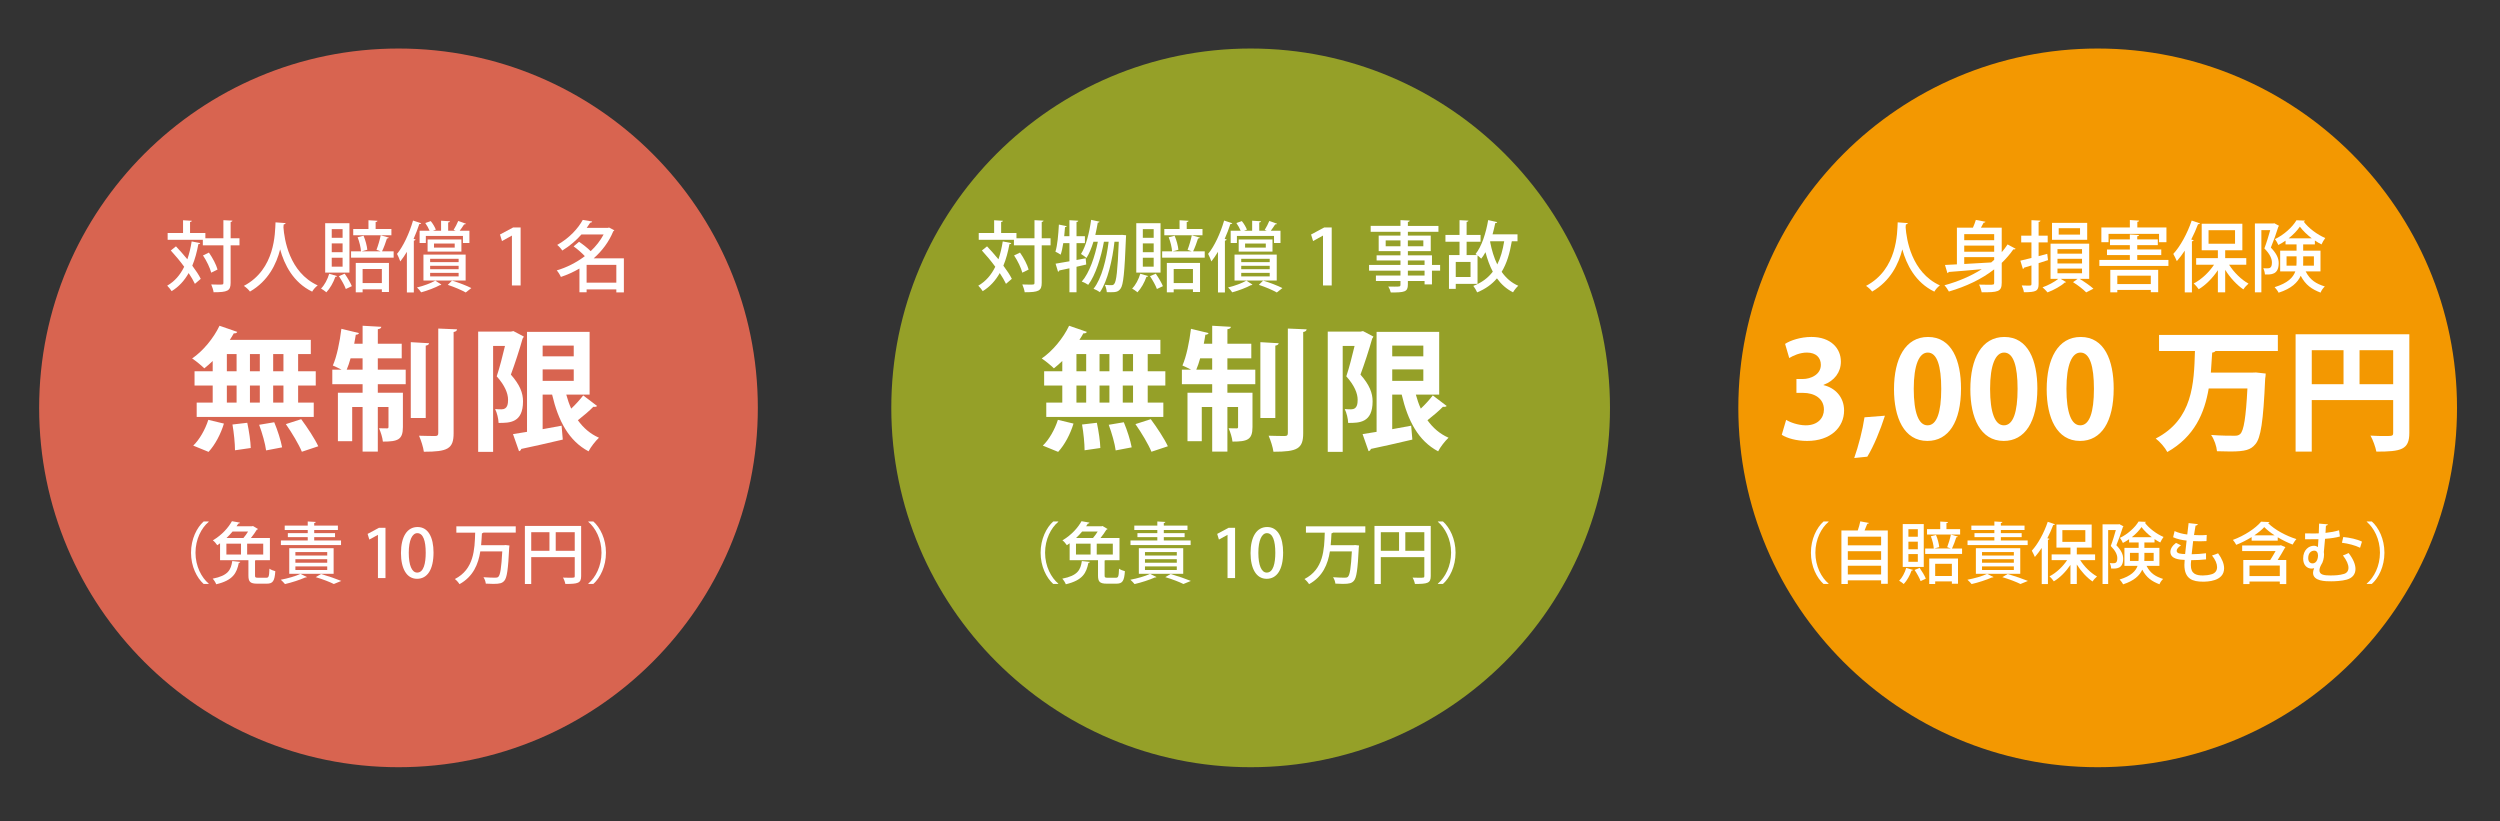 <?xml version="1.0" encoding="utf-8"?>
<!-- Generator: Adobe Illustrator 16.0.0, SVG Export Plug-In . SVG Version: 6.00 Build 0)  -->
<!DOCTYPE svg PUBLIC "-//W3C//DTD SVG 1.1//EN" "http://www.w3.org/Graphics/SVG/1.1/DTD/svg11.dtd">
<svg version="1.1" id="レイヤー_1" xmlns="http://www.w3.org/2000/svg" xmlns:xlink="http://www.w3.org/1999/xlink" x="0px"
	 y="0px" width="487px" height="159.952px" viewBox="125.731 2.952 487 159.952" enable-background="new 125.731 2.952 487 159.952"
	 xml:space="preserve">
<rect x="125.731" y="2.952" width="487" height="159.952" fill="#333333" stroke="none"/>
<g>
	<g>
		<circle fill="#D86450" cx="203.357" cy="82.405" r="70"/>
		<g>
			<g>
				<path fill="#FFFFFF" d="M160.008,50.94c0.72,0.767,1.5,1.637,2.22,2.521c0.359-1.05,0.645-2.22,0.84-3.48l1.665,0.33
					c-0.03,0.12-0.15,0.195-0.36,0.195c-0.285,1.545-0.66,2.938-1.185,4.2c0.689,0.93,1.29,1.813,1.649,2.563l-1.14,0.976
					c-0.285-0.614-0.705-1.335-1.215-2.101c-0.825,1.47-1.905,2.655-3.314,3.525c-0.181-0.301-0.601-0.812-0.87-1.065
					c1.455-0.84,2.534-2.085,3.314-3.688c-0.81-1.11-1.74-2.222-2.609-3.165L160.008,50.94z M172.382,49.366v1.38h-1.725v7.289
					c0,1.591-0.615,1.846-3.315,1.846c-0.06-0.42-0.27-1.096-0.465-1.517c0.54,0.017,1.035,0.03,1.425,0.03
					c0.886,0,0.945,0,0.945-0.359v-7.289h-4.005v-1.08h-6.854v-1.32h3v-2.489l1.71,0.104c-0.016,0.12-0.105,0.194-0.346,0.24v2.145
					h2.985v1.021h3.51v-3.525l1.755,0.09c-0.015,0.136-0.104,0.21-0.345,0.256v3.181h1.725V49.366z M166.427,52.156
					c0.721,1.021,1.44,2.386,1.681,3.301l-1.23,0.613c-0.225-0.898-0.899-2.31-1.604-3.358L166.427,52.156z"/>
				<path fill="#FFFFFF" d="M181.367,46.411c-0.015,0.148-0.15,0.225-0.375,0.27l-0.045,0.556c0.165,2.266,1.095,8.761,6.675,11.311
					c-0.45,0.33-0.855,0.81-1.08,1.215c-3.705-1.785-5.43-5.28-6.239-8.235c-0.721,2.852-2.311,6.165-5.88,8.221
					c-0.255-0.359-0.705-0.779-1.186-1.109c6.15-3.24,6.06-10.365,6.165-12.375L181.367,46.411z"/>
				<path fill="#FFFFFF" d="M191.388,56.73c-0.061,0.12-0.181,0.165-0.33,0.15c-0.375,1.08-1.035,2.265-1.755,3.015
					c-0.255-0.225-0.72-0.555-1.035-0.734c0.675-0.659,1.26-1.771,1.59-2.881L191.388,56.73z M193.803,46.426v9.63h-4.726v-9.63
					H193.803z M192.468,49.276v-1.694h-2.115v1.694H192.468z M192.468,52.081v-1.71h-2.115v1.71H192.468z M192.468,54.9v-1.738
					h-2.115V54.9H192.468z M193.098,59.251c-0.24-0.676-0.825-1.727-1.351-2.505l1.125-0.48c0.54,0.765,1.125,1.755,1.396,2.43
					L193.098,59.251z M201.467,49.23c-0.045,0.105-0.165,0.182-0.359,0.182c-0.226,0.733-0.615,1.8-0.96,2.505h2.265v1.229h-8.295
					v-1.229h1.936c-0.046-0.75-0.315-1.891-0.66-2.745l1.154-0.3c0.375,0.854,0.66,1.979,0.735,2.729l-1.125,0.315h3.735
					c-0.256-0.105-0.586-0.227-0.825-0.301c0.3-0.766,0.66-1.979,0.825-2.819L201.467,49.23z M201.977,47.566v1.215h-7.439v-1.215
					h2.97v-1.71l1.755,0.104c-0.015,0.12-0.104,0.21-0.359,0.24v1.364L201.977,47.566L201.977,47.566z M195.032,59.896v-5.729h6.465
					v5.67h-1.38v-0.525h-3.75v0.585L195.032,59.896L195.032,59.896z M200.117,55.351h-3.75v2.745h3.75V55.351z"/>
				<path fill="#FFFFFF" d="M204.992,52.006c-0.404,0.688-0.84,1.32-1.29,1.875c-0.119-0.36-0.435-1.125-0.63-1.47
					c1.215-1.472,2.4-4.006,3.12-6.495l1.59,0.524c-0.045,0.104-0.165,0.165-0.375,0.165c-0.314,0.96-0.689,1.936-1.109,2.88
					l0.39,0.119c-0.03,0.105-0.135,0.195-0.345,0.227v10.095h-1.351V52.006z M211.712,58.396c-0.09,0.105-0.165,0.105-0.3,0.105
					c-0.854,0.465-2.34,1.05-3.645,1.395c-0.181-0.285-0.525-0.705-0.811-0.944c1.29-0.301,2.745-0.854,3.57-1.335L211.712,58.396z
					 M207.468,47.896h1.949c-0.18-0.449-0.524-1.05-0.84-1.499l1.065-0.375c0.42,0.51,0.81,1.186,0.989,1.664l-0.569,0.21h1.59
					v-1.949l1.725,0.104c-0.015,0.12-0.12,0.21-0.345,0.24v1.604h1.455c-0.135-0.06-0.271-0.119-0.391-0.164
					c0.315-0.479,0.69-1.229,0.9-1.739l1.5,0.539c-0.075,0.12-0.21,0.149-0.36,0.136c-0.225,0.359-0.555,0.84-0.854,1.229h1.89
					v2.386h-1.26v-1.364h-7.229v1.364h-1.215V47.896z M208.218,57.601v-5.055h8.22v5.055H208.218z M209.027,49.605h6.585v2.355
					h-6.585V49.605z M209.522,53.371v0.645h5.55v-0.645H209.522z M209.522,54.735v0.66h5.55v-0.66H209.522z M209.522,56.101v0.69
					h5.55v-0.69H209.522z M214.307,51.181v-0.795h-4.034v0.795H214.307z M216.452,59.926c-0.811-0.465-2.175-1.05-3.495-1.485
					l0.825-0.824c1.35,0.404,2.865,0.989,3.765,1.454L216.452,59.926z"/>
				<path fill="#FFFFFF" d="M225.452,58.561v-9.705h-0.029l-1.905,1.052l-0.39-1.275l2.55-1.365h1.47v11.295L225.452,58.561
					L225.452,58.561z"/>
				<path fill="#FFFFFF" d="M247.262,53.266v6.646h-1.47v-0.585h-5.79v0.556h-1.395v-4.62c-1.155,0.675-2.385,1.229-3.615,1.635
					c-0.165-0.39-0.525-0.975-0.81-1.273c1.904-0.557,3.824-1.517,5.475-2.775c-0.57-0.615-1.44-1.38-2.19-1.905l1.065-0.898
					c0.75,0.51,1.665,1.229,2.265,1.83c1.021-0.96,1.89-2.057,2.52-3.255h-4.319c-0.975,1.108-2.205,2.205-3.735,3.135
					c-0.21-0.345-0.675-0.855-0.989-1.095c2.415-1.352,4.095-3.256,4.979-4.875l1.83,0.313c-0.045,0.15-0.165,0.227-0.375,0.227
					c-0.21,0.329-0.435,0.675-0.69,1.02h4.125l0.226-0.075l1.034,0.54c-0.045,0.09-0.135,0.15-0.21,0.195
					c-0.84,2.055-2.175,3.825-3.81,5.265h5.879V53.266z M240.002,58.021h5.79v-3.479h-5.79V58.021z"/>
			</g>
		</g>
		<g>
			<g>
				<path fill="#FFFFFF" d="M166.386,104.6c-1.417,1.185-2.573,3.406-2.573,6.021c0,2.664,1.195,4.86,2.573,6.02v0.064h-0.987
					c-1.326-1.185-2.457-3.42-2.457-6.084c0-2.666,1.131-4.902,2.457-6.084h0.987V104.6z"/>
				<path fill="#FFFFFF" d="M172.548,112.413c-0.025,0.092-0.13,0.184-0.299,0.194c-0.403,1.938-1.079,3.381-4.395,4.16
					c-0.117-0.324-0.441-0.832-0.688-1.092c3.003-0.584,3.562-1.715,3.809-3.432L172.548,112.413z M175.408,115.026
					c0,0.404,0.078,0.47,0.598,0.47h1.6c0.468,0,0.559-0.234,0.61-1.769c0.273,0.207,0.807,0.416,1.145,0.494
					c-0.13,1.924-0.481,2.43-1.651,2.43h-1.872c-1.378,0-1.716-0.377-1.716-1.598v-2.979h-5.525v-3.289
					c-0.182,0.131-0.364,0.26-0.546,0.377c-0.182-0.3-0.572-0.754-0.858-0.949c1.794-1.053,3.042-2.508,3.719-3.73l1.547,0.273
					c-0.026,0.129-0.13,0.195-0.313,0.195c-0.104,0.168-0.221,0.338-0.338,0.52h3.017l0.182-0.053l0.988,0.586
					c-0.052,0.063-0.143,0.129-0.247,0.143c-0.273,0.47-0.702,1.066-1.144,1.611h3.705v4.316h-2.691
					c-0.052,0.026-0.117,0.053-0.208,0.065v2.886H175.408z M169.831,108.864v2.107h2.847v-2.107H169.831z M173.146,107.758
					c0.325-0.377,0.65-0.832,0.91-1.26h-3.028c-0.352,0.428-0.741,0.844-1.184,1.26H173.146z M177.007,110.971v-2.107h-3.133v2.107
					H177.007z"/>
				<path fill="#FFFFFF" d="M185.522,115.364c-0.078,0.078-0.144,0.078-0.325,0.078c-1.054,0.47-2.64,0.988-3.952,1.287
					c-0.195-0.233-0.572-0.649-0.819-0.844c1.313-0.248,2.899-0.689,3.835-1.146L185.522,115.364z M192.165,108.241v0.896h-11.713
					v-0.896h5.226v-0.65h-3.874v-0.779h3.874V106.2h-4.485v-0.859h4.485v-0.805l1.561,0.09c-0.014,0.104-0.091,0.184-0.299,0.209
					v0.506h4.614v0.859h-4.614v0.61h4.056v0.779h-4.056v0.649h5.225V108.241z M190.722,114.727h-8.645v-4.992h8.645V114.727z
					 M183.272,110.489v0.677h6.201v-0.677H183.272z M183.272,111.881v0.688h6.201v-0.688H183.272z M183.272,113.284v0.702h6.201
					v-0.702H183.272z M190.761,116.717c-0.767-0.391-2.145-0.924-3.536-1.34l1.054-0.611c1.404,0.416,3.003,0.963,3.938,1.353
					L190.761,116.717z"/>
				<path fill="#FFFFFF" d="M199.354,115.559v-8.41h-0.025l-1.651,0.91l-0.338-1.104l2.21-1.185h1.274v9.789H199.354
					L199.354,115.559z"/>
				<path fill="#FFFFFF" d="M203.839,110.684c0-3.197,1.209-5.07,3.236-5.07c2.067,0,3.107,2.003,3.107,4.968
					c0,3.313-1.196,5.121-3.211,5.121C204.931,115.702,203.839,113.688,203.839,110.684z M208.661,110.633
					c0-2.328-0.493-3.822-1.638-3.822c-0.988,0-1.664,1.377-1.664,3.822c0,2.43,0.599,3.859,1.638,3.859
					C208.271,114.493,208.661,112.661,208.661,110.633z"/>
				<path fill="#FFFFFF" d="M226.198,106.706h-6.292c-0.065,0.065-0.156,0.116-0.299,0.145c-0.039,0.74-0.078,1.508-0.156,2.301
					h4.485l0.286-0.026l0.754,0.092c0,0.117-0.026,0.285-0.052,0.402c-0.208,4.305-0.442,5.901-0.962,6.475
					c-0.403,0.455-0.846,0.598-2.146,0.598c-0.442,0-0.949-0.024-1.456-0.051c-0.026-0.377-0.208-0.897-0.455-1.248
					c0.976,0.078,1.898,0.09,2.275,0.09c0.299,0,0.468-0.024,0.624-0.168c0.377-0.352,0.598-1.756,0.767-4.953h-4.277
					c-0.39,2.47-1.364,4.9-4.056,6.384c-0.195-0.324-0.572-0.754-0.897-1.002c3.719-1.896,3.861-5.746,3.952-9.035h-3.666v-1.222
					h11.57v1.22H226.198z"/>
				<path fill="#FFFFFF" d="M238.938,105.406v9.765c0,1.401-0.65,1.533-3.081,1.533c-0.052-0.353-0.26-0.91-0.455-1.234
					c0.429,0.012,0.845,0.025,1.196,0.025c1.065,0,1.092,0,1.092-0.339v-3.68h-8.477v5.24h-1.234v-11.312L238.938,105.406
					L238.938,105.406z M229.214,106.627v3.627h3.55v-3.627H229.214z M233.985,110.254h3.705v-3.627h-3.705V110.254z"/>
				<path fill="#FFFFFF" d="M240.329,116.639c1.417-1.184,2.574-3.406,2.574-6.02c0-2.666-1.196-4.863-2.574-6.021v-0.063h0.988
					c1.339,1.182,2.457,3.418,2.457,6.084c0,2.664-1.118,4.899-2.457,6.084h-0.988V116.639z"/>
			</g>
		</g>
		<g>
			<g>
				<path fill="#FFFFFF" d="M167.165,75.274v-2.003c-0.546,0.521-1.092,1.016-1.638,1.432c-0.572-0.572-1.664-1.456-2.366-1.925
					c2.106-1.431,4.187-3.951,5.33-6.369l3.458,1.194c-0.077,0.208-0.312,0.313-0.676,0.286c-0.233,0.416-0.494,0.858-0.78,1.274
					h15.783v2.756h-2.471v3.354h3.433v2.782h-3.433v3.328h3.043v2.781h-22.804v-2.781h3.12v-3.328h-3.536v-2.782L167.165,75.274
					L167.165,75.274z M169.35,85.466c-0.599,2.002-1.716,4.134-2.99,5.512l-2.99-1.222c1.17-1.093,2.34-3.12,2.938-5.02
					L169.35,85.466z M169.922,71.919v3.354h1.897v-3.354H169.922z M169.922,78.056v3.328h1.897v-3.328H169.922z M171.508,90.667
					c0-1.274-0.208-3.406-0.494-5.02l2.886-0.338c0.338,1.586,0.65,3.666,0.676,4.914L171.508,90.667z M176.344,71.919h-1.924v3.354
					h1.924V71.919z M176.344,78.056h-1.924v3.328h1.924V78.056z M177.565,90.692c-0.155-1.272-0.754-3.38-1.352-4.991l2.938-0.494
					c0.65,1.533,1.301,3.589,1.534,4.889L177.565,90.692z M180.946,75.274V71.92h-2.002v3.354H180.946z M180.946,81.384v-3.328
					h-2.002v3.328H180.946z M184.534,90.953c-0.572-1.404-1.95-3.72-3.12-5.384l2.99-0.962c1.196,1.612,2.651,3.822,3.328,5.278
					L184.534,90.953z"/>
				<path fill="#FFFFFF" d="M199.327,72.751v2.21h5.435v2.834h-5.435v1.664h4.889v6.683c0,2.47-0.988,2.834-3.9,2.834
					c-0.078-0.78-0.416-1.872-0.754-2.6c0.676,0.024,1.326,0.024,1.56,0.024c0.208,0,0.286-0.052,0.286-0.312v-3.85h-2.08v8.686
					h-2.964V82.24h-2.028v6.656h-2.782v-9.438h4.811v-1.664h-5.902V74.96h1.794c-0.572-0.286-1.195-0.599-1.689-0.807
					c0.754-1.689,1.352-4.575,1.664-7.149l3.432,0.832c-0.078,0.182-0.286,0.338-0.624,0.312c-0.078,0.572-0.208,1.171-0.312,1.77
					h1.638v-3.511l3.64,0.207c-0.025,0.262-0.207,0.392-0.676,0.47v2.834h4.654v2.834H199.327z M194.023,72.751
					c-0.234,0.806-0.468,1.561-0.754,2.21h3.094v-2.21H194.023z M209.312,69.813c-0.025,0.234-0.208,0.392-0.649,0.47v14.092h-2.912
					v-14.77L209.312,69.813z M211.105,66.954l3.667,0.154c-0.053,0.262-0.209,0.442-0.677,0.521v19.709
					c0,3.042-1.144,3.614-5.798,3.614c-0.104-0.858-0.546-2.236-0.937-3.121c1.378,0.053,2.704,0.053,3.146,0.053
					c0.442,0,0.598-0.13,0.598-0.572L211.105,66.954L211.105,66.954z"/>
				<path fill="#FFFFFF" d="M225.743,67.447l2.028,1.066c-0.052,0.13-0.13,0.286-0.234,0.391c-0.598,2.133-1.508,4.939-2.288,7.021
					c1.769,2.002,2.366,3.588,2.366,5.2c0,4.212-2.601,4.212-4.758,4.212c-0.026-0.807-0.313-2.002-0.677-2.703
					c0.494,0.052,0.937,0.052,1.274,0.052c1.17,0,1.248-1.118,1.248-1.872c0-1.223-0.624-2.782-2.21-4.551
					c0.572-1.689,1.17-4.082,1.612-5.928h-2.314v20.645h-2.912V67.551h6.37L225.743,67.447z M236.04,79.824
					c0.26,0.962,0.571,1.871,0.962,2.729c0.884-0.832,1.741-1.795,2.34-2.574l2.704,2.055c-0.104,0.155-0.416,0.208-0.729,0.155
					c-0.728,0.754-1.949,1.794-3.016,2.626c1.066,1.482,2.392,2.652,4.108,3.406c-0.677,0.624-1.612,1.82-2.028,2.652
					c-3.874-2.056-5.902-5.955-7.099-11.052h-1.846v6.734c1.222-0.208,2.47-0.442,3.692-0.676l0.233,2.704
					c-2.964,0.702-6.084,1.402-8.086,1.818c-0.052,0.234-0.234,0.392-0.442,0.442l-1.17-3.328c0.78-0.13,1.716-0.26,2.73-0.441
					V67.603h12.194v12.222H236.04z M237.495,70.281h-6.058v2.08h6.058V70.281z M231.438,74.91v2.235h6.058V74.91H231.438z"/>
			</g>
		</g>
	</g>
	<g>
		<circle fill="#95A028" cx="369.356" cy="82.405" r="70"/>
		<g>
			<g>
				<path fill="#FFFFFF" d="M318.008,50.94c0.72,0.767,1.5,1.637,2.22,2.521c0.359-1.05,0.645-2.22,0.84-3.48l1.665,0.33
					c-0.03,0.12-0.15,0.195-0.36,0.195c-0.285,1.545-0.66,2.938-1.185,4.2c0.689,0.93,1.29,1.813,1.649,2.563l-1.14,0.976
					c-0.285-0.614-0.705-1.335-1.215-2.101c-0.825,1.47-1.905,2.655-3.314,3.525c-0.181-0.301-0.601-0.812-0.87-1.065
					c1.455-0.84,2.534-2.085,3.314-3.688c-0.81-1.11-1.74-2.222-2.609-3.165L318.008,50.94z M330.382,49.366v1.38h-1.725v7.289
					c0,1.591-0.615,1.846-3.315,1.846c-0.06-0.42-0.27-1.096-0.465-1.517c0.54,0.017,1.035,0.03,1.425,0.03
					c0.886,0,0.945,0,0.945-0.359v-7.289h-4.005v-1.08h-6.854v-1.32h3v-2.489l1.71,0.104c-0.016,0.12-0.105,0.194-0.346,0.24v2.145
					h2.985v1.021h3.51v-3.525l1.755,0.09c-0.015,0.136-0.104,0.21-0.345,0.256v3.181h1.725V49.366z M324.427,52.156
					c0.721,1.021,1.44,2.386,1.681,3.301l-1.23,0.613c-0.225-0.898-0.899-2.31-1.604-3.358L324.427,52.156z"/>
				<path fill="#FFFFFF" d="M337.223,53.266l0.104,1.215c-0.63,0.15-1.274,0.285-1.89,0.437v4.965h-1.38v-4.665
					c-0.75,0.165-1.425,0.3-1.98,0.42c-0.015,0.135-0.119,0.225-0.239,0.255l-0.48-1.575c0.735-0.12,1.68-0.27,2.7-0.465v-3.54h-1.2
					c-0.135,0.855-0.3,1.65-0.51,2.25c-0.24-0.18-0.72-0.435-1.021-0.585c0.391-1.215,0.57-3.33,0.676-5.279l1.529,0.314
					c-0.029,0.105-0.135,0.181-0.33,0.181c-0.045,0.569-0.09,1.17-0.165,1.771h1.021v-3.12l1.725,0.104
					c-0.015,0.136-0.104,0.211-0.345,0.24v2.774h1.635v1.35h-1.635v3.285L337.223,53.266z M344.332,48.706l0.765,0.074
					c0,0.12-0.015,0.301-0.029,0.466c-0.271,6.854-0.511,9.225-1.051,9.93c-0.42,0.585-0.824,0.705-1.92,0.705
					c-0.239,0-0.51,0-0.765-0.017c-0.03-0.42-0.165-1.034-0.39-1.425c0.569,0.062,1.064,0.062,1.335,0.062
					c0.225,0,0.359-0.046,0.524-0.271c0.391-0.479,0.646-2.52,0.87-8.188h-0.84c-0.375,3.39-1.32,7.693-2.835,9.824
					c-0.3-0.211-0.84-0.511-1.245-0.66c1.605-1.979,2.535-5.851,2.94-9.164h-0.915c-0.525,2.925-1.635,6.54-3.06,8.398
					c-0.315-0.225-0.841-0.495-1.261-0.63c1.5-1.694,2.58-4.95,3.135-7.77h-0.854c-0.375,1.215-0.825,2.325-1.365,3.165
					c-0.239-0.227-0.75-0.585-1.064-0.78c0.96-1.47,1.62-4.08,1.979-6.646l1.635,0.359c-0.029,0.105-0.149,0.181-0.345,0.181
					c-0.135,0.796-0.3,1.62-0.479,2.399h4.919L344.332,48.706z"/>
				<path fill="#FFFFFF" d="M349.388,56.73c-0.061,0.12-0.181,0.165-0.33,0.15c-0.375,1.08-1.035,2.265-1.755,3.015
					c-0.255-0.225-0.72-0.555-1.035-0.734c0.675-0.659,1.26-1.771,1.59-2.881L349.388,56.73z M351.803,46.426v9.63h-4.726v-9.63
					H351.803z M350.468,49.276v-1.694h-2.115v1.694H350.468z M350.468,52.081v-1.71h-2.115v1.71H350.468z M350.468,54.9v-1.738
					h-2.115V54.9H350.468z M351.098,59.251c-0.24-0.676-0.825-1.727-1.351-2.505l1.125-0.48c0.54,0.765,1.125,1.755,1.396,2.43
					L351.098,59.251z M359.467,49.23c-0.045,0.105-0.165,0.182-0.359,0.182c-0.226,0.733-0.615,1.8-0.96,2.505h2.265v1.229h-8.295
					v-1.229h1.936c-0.046-0.75-0.315-1.891-0.66-2.745l1.154-0.3c0.375,0.854,0.66,1.979,0.735,2.729l-1.125,0.315h3.735
					c-0.256-0.105-0.586-0.227-0.825-0.301c0.3-0.766,0.66-1.979,0.825-2.819L359.467,49.23z M359.977,47.566v1.215h-7.439v-1.215
					h2.97v-1.71l1.755,0.104c-0.015,0.12-0.104,0.21-0.359,0.24v1.364L359.977,47.566L359.977,47.566z M353.032,59.896v-5.729h6.465
					v5.67h-1.38v-0.525h-3.75v0.585L353.032,59.896L353.032,59.896z M358.117,55.351h-3.75v2.745h3.75V55.351z"/>
				<path fill="#FFFFFF" d="M362.992,52.006c-0.404,0.688-0.84,1.32-1.29,1.875c-0.119-0.36-0.435-1.125-0.63-1.47
					c1.215-1.472,2.4-4.006,3.12-6.495l1.59,0.524c-0.045,0.104-0.165,0.165-0.375,0.165c-0.314,0.96-0.689,1.936-1.109,2.88
					l0.39,0.119c-0.03,0.105-0.135,0.195-0.345,0.227v10.095h-1.351V52.006L362.992,52.006z M369.712,58.396
					c-0.09,0.105-0.165,0.105-0.3,0.105c-0.854,0.465-2.34,1.05-3.645,1.395c-0.181-0.285-0.525-0.705-0.811-0.944
					c1.29-0.301,2.745-0.854,3.57-1.335L369.712,58.396z M365.468,47.896h1.949c-0.18-0.449-0.524-1.05-0.84-1.499l1.065-0.375
					c0.42,0.51,0.81,1.186,0.989,1.664l-0.569,0.21h1.589v-1.949l1.726,0.104c-0.015,0.12-0.12,0.21-0.345,0.24v1.604h1.455
					c-0.135-0.06-0.271-0.119-0.391-0.164c0.314-0.479,0.689-1.229,0.899-1.739l1.5,0.539c-0.075,0.12-0.21,0.149-0.36,0.136
					c-0.225,0.359-0.555,0.84-0.854,1.229h1.89v2.386h-1.26v-1.364h-7.229v1.364h-1.215V47.896L365.468,47.896z M366.218,57.601
					v-5.055h8.221v5.055H366.218z M367.027,49.605h6.585v2.355h-6.585V49.605z M367.522,53.371v0.645h5.549v-0.645H367.522z
					 M367.522,54.735v0.66h5.549v-0.66H367.522z M367.522,56.101v0.69h5.549v-0.69H367.522z M372.308,51.181v-0.795h-4.035v0.795
					H372.308z M374.452,59.926c-0.811-0.465-2.176-1.05-3.495-1.485l0.825-0.824c1.35,0.404,2.865,0.989,3.765,1.454L374.452,59.926
					z"/>
				<path fill="#FFFFFF" d="M383.452,58.561v-9.705h-0.029l-1.904,1.052l-0.391-1.275l2.55-1.365h1.47v11.295L383.452,58.561
					L383.452,58.561z"/>
				<path fill="#FFFFFF" d="M406.267,54.556v1.125h-1.59v2.67h-1.439v-0.66h-3.254v0.721c0,1.426-0.705,1.516-3.33,1.516
					c-0.075-0.346-0.285-0.855-0.48-1.155c0.42,0.016,0.855,0.016,1.23,0.016c1.02,0,1.14,0,1.14-0.375v-0.721h-4.785v-1.063h4.785
					v-0.945h-6.12v-1.125h6.12v-0.87h-4.649v-1.005h4.649v-0.81h-4.245v-3.03h4.245v-0.734h-5.805v-1.154h5.805v-1.125l1.8,0.09
					c-0.015,0.135-0.104,0.225-0.359,0.271v0.766h5.955v1.154h-5.955v0.734h4.455v3.03h-4.455v0.81h4.695v1.875h1.588V54.556z
					 M395.662,50.926h2.88v-1.14h-2.88V50.926z M402.997,49.786h-3.016v1.14h3.016V49.786z M399.981,53.686v0.87h3.254v-0.87
					H399.981z M403.235,56.626v-0.945h-3.254v0.945H403.235z"/>
				<path fill="#FFFFFF" d="M421.342,49.951h-1.11c-0.403,2.385-1.004,4.363-1.979,5.953c0.84,1.2,1.891,2.131,3.239,2.716
					c-0.345,0.301-0.795,0.869-1.021,1.274c-1.289-0.645-2.31-1.575-3.135-2.715c-0.975,1.155-2.234,2.055-3.854,2.729
					c-0.15-0.346-0.512-0.976-0.75-1.261c1.635-0.63,2.863-1.545,3.795-2.773c-0.586-1.11-1.051-2.386-1.426-3.795
					c-0.256,0.465-0.524,0.885-0.824,1.26c-0.165-0.165-0.45-0.42-0.721-0.63v5.534h-4.244v0.976h-1.32v-6.585h2.055V50.04h-2.744
					v-1.32h2.744v-2.88l1.727,0.09c-0.017,0.136-0.12,0.21-0.346,0.256v2.534h2.715v1.32h-2.715v2.595h2.024l-0.285-0.195
					c1.17-1.438,2.024-4.02,2.46-6.613l1.755,0.39c-0.03,0.12-0.165,0.195-0.375,0.195c-0.149,0.734-0.329,1.47-0.524,2.188h4.859
					L421.342,49.951L421.342,49.951z M412.192,56.91v-2.939h-2.881v2.939H412.192z M416.047,49.951l-0.045,0.104
					c0.313,1.62,0.765,3.12,1.396,4.41c0.646-1.26,1.064-2.76,1.351-4.515L416.047,49.951L416.047,49.951z"/>
			</g>
		</g>
		<g>
			<g>
				<path fill="#FFFFFF" d="M331.886,104.6c-1.417,1.185-2.573,3.406-2.573,6.021c0,2.664,1.195,4.86,2.573,6.02v0.064h-0.987
					c-1.326-1.185-2.457-3.42-2.457-6.084c0-2.666,1.131-4.902,2.457-6.084h0.987V104.6z"/>
				<path fill="#FFFFFF" d="M338.048,112.413c-0.025,0.092-0.13,0.184-0.299,0.194c-0.403,1.938-1.079,3.381-4.395,4.16
					c-0.117-0.324-0.441-0.832-0.688-1.092c3.003-0.584,3.562-1.715,3.809-3.432L338.048,112.413z M340.908,115.026
					c0,0.404,0.078,0.47,0.598,0.47h1.6c0.468,0,0.559-0.234,0.61-1.769c0.273,0.207,0.807,0.416,1.145,0.494
					c-0.13,1.924-0.481,2.43-1.651,2.43h-1.872c-1.378,0-1.716-0.377-1.716-1.598v-2.979h-5.525v-3.289
					c-0.182,0.131-0.364,0.26-0.546,0.377c-0.182-0.3-0.572-0.754-0.858-0.949c1.794-1.053,3.042-2.508,3.719-3.73l1.547,0.273
					c-0.026,0.129-0.13,0.195-0.313,0.195c-0.104,0.168-0.221,0.338-0.338,0.52h3.017l0.182-0.053l0.988,0.586
					c-0.052,0.063-0.143,0.129-0.247,0.143c-0.273,0.47-0.702,1.066-1.144,1.611h3.705v4.316h-2.691
					c-0.052,0.026-0.117,0.053-0.208,0.065v2.886H340.908z M335.331,108.864v2.107h2.847v-2.107H335.331z M338.646,107.758
					c0.325-0.377,0.65-0.832,0.91-1.26h-3.028c-0.352,0.428-0.741,0.844-1.184,1.26H338.646z M342.507,110.971v-2.107h-3.133v2.107
					H342.507z"/>
				<path fill="#FFFFFF" d="M351.022,115.364c-0.078,0.078-0.144,0.078-0.325,0.078c-1.054,0.47-2.64,0.988-3.952,1.287
					c-0.195-0.233-0.572-0.649-0.819-0.844c1.313-0.248,2.899-0.689,3.835-1.146L351.022,115.364z M357.665,108.241v0.896h-11.713
					v-0.896h5.226v-0.65h-3.874v-0.779h3.874V106.2h-4.485v-0.859h4.485v-0.805l1.561,0.09c-0.014,0.104-0.091,0.184-0.299,0.209
					v0.506h4.614v0.859h-4.614v0.61h4.056v0.779h-4.056v0.649h5.225V108.241z M356.222,114.727h-8.645v-4.992h8.645V114.727z
					 M348.772,110.489v0.677h6.201v-0.677H348.772z M348.772,111.881v0.688h6.201v-0.688H348.772z M348.772,113.284v0.702h6.201
					v-0.702H348.772z M356.261,116.717c-0.767-0.391-2.145-0.924-3.536-1.34l1.054-0.611c1.404,0.416,3.003,0.963,3.938,1.353
					L356.261,116.717z"/>
				<path fill="#FFFFFF" d="M364.854,115.559v-8.41h-0.025l-1.651,0.91l-0.338-1.104l2.21-1.185h1.274v9.789H364.854
					L364.854,115.559z"/>
				<path fill="#FFFFFF" d="M369.339,110.684c0-3.197,1.209-5.07,3.236-5.07c2.066,0,3.107,2.003,3.107,4.968
					c0,3.313-1.197,5.121-3.211,5.121C370.431,115.702,369.339,113.688,369.339,110.684z M374.161,110.633
					c0-2.328-0.493-3.822-1.639-3.822c-0.987,0-1.664,1.377-1.664,3.822c0,2.43,0.6,3.859,1.639,3.859
					C373.771,114.493,374.161,112.661,374.161,110.633z"/>
				<path fill="#FFFFFF" d="M391.698,106.706h-6.292c-0.065,0.065-0.156,0.116-0.3,0.145c-0.039,0.74-0.078,1.508-0.155,2.301h4.485
					l0.285-0.026l0.754,0.092c0,0.117-0.025,0.285-0.052,0.402c-0.208,4.305-0.442,5.901-0.962,6.475
					c-0.402,0.455-0.846,0.598-2.146,0.598c-0.441,0-0.948-0.024-1.455-0.051c-0.026-0.377-0.209-0.897-0.455-1.248
					c0.976,0.078,1.898,0.09,2.275,0.09c0.299,0,0.467-0.024,0.623-0.168c0.377-0.352,0.598-1.756,0.768-4.953h-4.277
					c-0.391,2.47-1.363,4.9-4.057,6.384c-0.194-0.324-0.571-0.754-0.896-1.002c3.719-1.896,3.861-5.746,3.952-9.035h-3.666v-1.222
					h11.569v1.22H391.698z"/>
				<path fill="#FFFFFF" d="M404.438,105.406v9.765c0,1.401-0.65,1.533-3.082,1.533c-0.051-0.353-0.26-0.91-0.455-1.234
					c0.43,0.012,0.846,0.025,1.197,0.025c1.064,0,1.092,0,1.092-0.339v-3.68h-8.478v5.24h-1.233v-11.312L404.438,105.406
					L404.438,105.406z M394.714,106.627v3.627h3.551v-3.627H394.714z M399.485,110.254h3.705v-3.627h-3.705V110.254z"/>
				<path fill="#FFFFFF" d="M405.829,116.639c1.417-1.184,2.574-3.406,2.574-6.02c0-2.666-1.196-4.863-2.574-6.021v-0.063h0.988
					c1.339,1.182,2.457,3.418,2.457,6.084c0,2.664-1.118,4.899-2.457,6.084h-0.988V116.639z"/>
			</g>
		</g>
		<g>
			<g>
				<path fill="#FFFFFF" d="M332.665,75.274v-2.003c-0.546,0.521-1.092,1.016-1.638,1.432c-0.572-0.572-1.664-1.456-2.366-1.925
					c2.106-1.431,4.187-3.951,5.33-6.369l3.458,1.194c-0.077,0.208-0.312,0.313-0.676,0.286c-0.233,0.416-0.494,0.858-0.78,1.274
					h15.783v2.756h-2.471v3.354h3.433v2.782h-3.433v3.328h3.043v2.781h-22.804v-2.781h3.12v-3.328h-3.536v-2.782L332.665,75.274
					L332.665,75.274z M334.85,85.466c-0.599,2.002-1.716,4.134-2.99,5.512l-2.99-1.222c1.17-1.093,2.34-3.12,2.938-5.02
					L334.85,85.466z M335.422,71.919v3.354h1.897v-3.354H335.422z M335.422,78.056v3.328h1.897v-3.328H335.422z M337.008,90.667
					c0-1.274-0.208-3.406-0.494-5.02l2.886-0.338c0.338,1.586,0.65,3.666,0.676,4.914L337.008,90.667z M341.844,71.919h-1.924v3.354
					h1.924V71.919z M341.844,78.056h-1.924v3.328h1.924V78.056z M343.065,90.692c-0.155-1.272-0.754-3.38-1.352-4.991l2.938-0.494
					c0.65,1.533,1.301,3.589,1.534,4.889L343.065,90.692z M346.446,75.274V71.92h-2.002v3.354H346.446z M346.446,81.384v-3.328
					h-2.002v3.328H346.446z M350.034,90.953c-0.572-1.404-1.95-3.72-3.12-5.384l2.99-0.962c1.196,1.612,2.651,3.822,3.328,5.278
					L350.034,90.953z"/>
				<path fill="#FFFFFF" d="M364.827,72.751v2.21h5.436v2.834h-5.436v1.664h4.889v6.683c0,2.47-0.988,2.834-3.9,2.834
					c-0.078-0.78-0.416-1.872-0.754-2.6c0.676,0.024,1.326,0.024,1.56,0.024c0.208,0,0.286-0.052,0.286-0.312v-3.85h-2.08v8.686
					h-2.964V82.24h-2.028v6.656h-2.782v-9.438h4.811v-1.664h-5.902V74.96h1.794c-0.572-0.286-1.195-0.599-1.689-0.807
					c0.754-1.689,1.352-4.575,1.664-7.149l3.432,0.832c-0.078,0.182-0.286,0.338-0.624,0.312c-0.078,0.572-0.208,1.171-0.312,1.77
					h1.638v-3.511l3.64,0.207c-0.025,0.262-0.207,0.392-0.676,0.47v2.834h4.653v2.834H364.827z M359.523,72.751
					c-0.234,0.806-0.468,1.561-0.754,2.21h3.094v-2.21H359.523z M374.812,69.813c-0.024,0.234-0.207,0.392-0.648,0.47v14.092h-2.912
					v-14.77L374.812,69.813z M376.604,66.954l3.668,0.154c-0.054,0.262-0.209,0.442-0.678,0.521v19.709
					c0,3.042-1.144,3.614-5.798,3.614c-0.104-0.858-0.546-2.236-0.937-3.121c1.377,0.053,2.703,0.053,3.146,0.053
					s0.599-0.13,0.599-0.572V66.954L376.604,66.954z"/>
				<path fill="#FFFFFF" d="M391.243,67.447l2.027,1.066c-0.051,0.13-0.129,0.286-0.233,0.391c-0.599,2.133-1.509,4.939-2.288,7.021
					c1.77,2.002,2.366,3.588,2.366,5.2c0,4.212-2.601,4.212-4.759,4.212c-0.025-0.807-0.313-2.002-0.676-2.703
					c0.493,0.052,0.937,0.052,1.273,0.052c1.17,0,1.248-1.118,1.248-1.872c0-1.223-0.624-2.782-2.21-4.551
					c0.571-1.689,1.17-4.082,1.612-5.928h-2.314v20.645h-2.912V67.551h6.37L391.243,67.447z M401.54,79.824
					c0.26,0.962,0.57,1.871,0.962,2.729c0.884-0.832,1.741-1.795,2.34-2.574l2.704,2.055c-0.104,0.155-0.416,0.208-0.729,0.155
					c-0.729,0.754-1.949,1.794-3.017,2.626c1.066,1.482,2.392,2.652,4.108,3.406c-0.678,0.624-1.612,1.82-2.028,2.652
					c-3.874-2.056-5.901-5.955-7.099-11.052h-1.846v6.734c1.222-0.208,2.47-0.442,3.691-0.676l0.232,2.704
					c-2.963,0.702-6.084,1.402-8.086,1.818c-0.051,0.234-0.233,0.392-0.441,0.442l-1.17-3.328c0.779-0.13,1.716-0.26,2.73-0.441
					V67.603h12.193v12.222H401.54z M402.995,70.281h-6.059v2.08h6.059V70.281z M396.938,74.91v2.235h6.058V74.91H396.938z"/>
			</g>
		</g>
	</g>
	<g>
		<circle fill="#F39801" cx="534.357" cy="82.405" r="70"/>
		<g>
			<g>
				<path fill="#FFFFFF" d="M497.367,46.411c-0.016,0.148-0.15,0.225-0.375,0.27l-0.045,0.556c0.165,2.266,1.095,8.761,6.675,11.311
					c-0.45,0.33-0.855,0.81-1.08,1.215c-3.705-1.785-5.43-5.28-6.239-8.235c-0.721,2.852-2.311,6.165-5.88,8.221
					c-0.255-0.359-0.705-0.779-1.186-1.109c6.149-3.24,6.06-10.365,6.165-12.375L497.367,46.411z"/>
				<path fill="#FFFFFF" d="M515.667,52.081c0.42-0.48,0.795-0.99,1.14-1.517l1.575,0.855c-0.06,0.075-0.165,0.12-0.3,0.12
					c-0.045,0-0.09,0-0.15-0.017c-0.658,0.96-1.425,1.83-2.265,2.642v3.869c0,1.784-0.795,1.859-3.899,1.859
					c-0.074-0.42-0.301-1.095-0.511-1.5c0.646,0.03,1.307,0.03,1.815,0.03c1.05,0,1.125,0,1.125-0.405v-2.595
					c-2.476,1.935-5.505,3.345-8.819,4.319c-0.181-0.33-0.57-0.915-0.87-1.216c2.625-0.72,5.13-1.77,7.274-3.135
					c-2.46,0.227-4.785,0.42-6.436,0.54c-0.045,0.135-0.149,0.195-0.255,0.226l-0.479-1.591c0.66-0.028,1.439-0.06,2.325-0.118
					v-7.142h3.119c0.226-0.51,0.436-1.063,0.569-1.515l1.875,0.359c-0.045,0.12-0.165,0.181-0.359,0.194
					c-0.136,0.285-0.33,0.615-0.524,0.96h4.05V52.081z M514.197,48.556h-5.835v1.187h5.835V48.556z M514.197,51.991v-1.2h-5.835v1.2
					H514.197z M508.362,53.041v1.335c1.635-0.075,3.45-0.195,5.25-0.3c0.194-0.165,0.39-0.33,0.585-0.512v-0.523H508.362z"/>
				<path fill="#FFFFFF" d="M524.683,53.626l-1.83,0.585v4.063c0,1.365-0.494,1.605-2.864,1.605c-0.045-0.375-0.24-0.945-0.42-1.32
					c0.404,0.016,0.811,0.03,1.109,0.03c0.705,0,0.779,0,0.779-0.315v-3.613l-1.439,0.435c-0.015,0.135-0.119,0.225-0.225,0.255
					l-0.495-1.62c0.601-0.135,1.335-0.313,2.159-0.523v-3.03h-1.994v-1.32h1.994v-3.015l1.756,0.09
					c-0.016,0.136-0.12,0.227-0.36,0.256v2.669h1.771v1.32h-1.771v2.67l1.681-0.45L524.683,53.626z M532.707,57.271h-1.875
					c1.005,0.601,2.085,1.365,2.7,1.92l-1.41,0.721c-0.555-0.585-1.62-1.409-2.564-1.994l0.899-0.646h-3.314l1.064,0.63
					c-0.045,0.062-0.149,0.091-0.285,0.105c-0.688,0.66-2.13,1.455-3.329,1.904c-0.226-0.284-0.66-0.721-0.976-0.989
					c1.08-0.375,2.34-1.051,3.061-1.65h-1.5v-6.854h7.529V57.271z M532.317,46.366v3.3h-6.855v-3.3H532.317z M526.527,51.48v0.887
					h4.784V51.48H526.527z M526.527,53.371v0.898h4.784v-0.898H526.527z M526.527,55.275v0.915h4.784v-0.915H526.527z
					 M530.922,48.646v-1.244h-4.154v1.244H530.922z"/>
				<path fill="#FFFFFF" d="M542.067,53.581h6.073v1.17h-13.453v-1.17h5.938v-0.945h-4.454v-1.08h4.454v-0.854h-3.869v-1.11h3.869
					v-0.96l1.785,0.104c-0.015,0.136-0.104,0.21-0.345,0.239v0.615h4.005v1.11h-4.005v0.854h4.68v1.08h-4.68L542.067,53.581
					L542.067,53.581z M536.473,48.511v1.62h-1.396v-2.865h5.55v-1.454l1.8,0.119c-0.015,0.12-0.104,0.21-0.345,0.24v1.095h5.67
					v2.865h-1.439v-1.62H536.473L536.473,48.511z M536.817,59.896v-4.38h9.33v4.351h-1.44v-0.436h-6.524v0.465H536.817z
					 M544.707,56.655h-6.524v1.637h6.524V56.655z"/>
				<path fill="#FFFFFF" d="M551.322,51.781c-0.495,0.75-1.021,1.439-1.545,2.039c-0.136-0.345-0.495-1.063-0.689-1.408
					c1.364-1.472,2.744-3.99,3.585-6.495l1.619,0.555c-0.06,0.12-0.18,0.165-0.39,0.165c-0.375,1.005-0.825,2.01-1.32,2.97
					l0.466,0.137c-0.016,0.119-0.12,0.193-0.33,0.225v9.944h-1.396V51.781z M563.307,54.525h-3.345
					c0.931,1.485,2.385,2.91,3.78,3.676c-0.315,0.255-0.78,0.766-1.005,1.125c-1.275-0.854-2.58-2.279-3.54-3.811v4.38h-1.425V55.59
					c-1.021,1.53-2.37,2.895-3.735,3.705c-0.225-0.346-0.66-0.855-0.975-1.125c1.47-0.75,2.97-2.146,3.96-3.646h-3.48v-1.29h4.23
					v-1.528h-3.15V46.53h7.92v5.176h-3.345v1.528h4.109V54.525L563.307,54.525z M555.957,47.791v2.64h5.16v-2.64H555.957z"/>
				<path fill="#FFFFFF" d="M568.768,46.441l0.915,0.494c-0.029,0.075-0.074,0.15-0.136,0.195c-0.359,1.186-0.93,2.79-1.454,4.05
					c1.125,1.17,1.529,2.085,1.529,3.03c0,2.278-1.5,2.25-2.685,2.205c-0.016-0.36-0.15-0.887-0.315-1.215
					c0.24,0.015,0.479,0.028,0.676,0.028c0.585,0,1.005-0.06,1.005-1.153c0-0.75-0.404-1.65-1.471-2.73
					c0.42-1.08,0.841-2.505,1.141-3.569h-1.726v12.119h-1.26V46.486h3.569L568.768,46.441z M577.767,55.815h-2.895
					c0.885,1.74,2.085,2.415,3.735,2.94c-0.33,0.3-0.677,0.779-0.825,1.199c-1.695-0.646-2.94-1.484-3.87-3.284
					c-0.585,1.305-1.814,2.505-4.305,3.3c-0.136-0.3-0.54-0.84-0.78-1.08c2.58-0.795,3.615-1.89,4.035-3.075h-2.955v-4.034h3.194
					v-1.216h-2.146v-0.733c-0.45,0.313-0.915,0.6-1.396,0.84c-0.149-0.33-0.42-0.84-0.675-1.141c1.71-0.795,3.404-2.324,4.199-3.675
					l1.665,0.074c-0.03,0.091-0.12,0.181-0.255,0.195c0.944,1.274,2.67,2.55,4.2,3.194c-0.256,0.33-0.557,0.854-0.735,1.244
					c-0.42-0.21-0.854-0.465-1.29-0.765v0.765h-2.279v1.216h3.374v4.035H577.767z M571.152,54.706h1.92
					c0.029-0.227,0.029-0.45,0.029-0.677v-1.14h-1.949V54.706z M576.072,49.381c-0.915-0.689-1.755-1.5-2.325-2.28
					c-0.495,0.735-1.274,1.562-2.189,2.28H576.072z M576.479,52.891h-2.086v1.17c0,0.21,0,0.437-0.016,0.646h2.102V52.891z"/>
			</g>
		</g>
		<g>
			<g>
				<path fill="#FFFFFF" d="M480.954,77.978c2.185,0.494,4.005,2.262,4.005,4.939c0,3.275-2.627,5.929-7.203,5.929
					c-2.08,0-3.951-0.546-4.938-1.196l0.856-2.912c0.729,0.469,2.314,1.066,3.822,1.066c2.366,0,3.536-1.456,3.536-3.068
					c0-2.21-1.924-3.25-4.03-3.25h-1.326v-2.704h1.248c1.534,0,3.511-0.857,3.511-2.756c0-1.378-0.909-2.393-2.729-2.393
					c-1.353,0-2.678,0.599-3.432,1.066l-0.808-2.758c1.016-0.676,3.018-1.352,5.122-1.352c3.771,0,5.747,2.21,5.747,4.811
					c0,2.027-1.223,3.719-3.381,4.523V77.978L480.954,77.978z"/>
				<path fill="#FFFFFF" d="M492.914,83.932c-0.884,2.782-2.184,5.954-3.432,7.982l-2.549,0.26c0.832-2.366,1.639-5.46,2.002-7.931
					L492.914,83.932z"/>
				<path fill="#FFFFFF" d="M494.682,78.784c0-5.98,2.21-10.192,6.631-10.192c4.628,0,6.423,4.576,6.423,10.036
					c0,6.501-2.418,10.219-6.554,10.219C496.605,88.846,494.682,84.27,494.682,78.784z M501.233,85.804
					c1.769,0,2.651-2.496,2.651-7.099c0-4.446-0.806-7.072-2.626-7.072c-1.664,0-2.729,2.393-2.729,7.072
					c0,4.653,0.963,7.099,2.679,7.099H501.233z"/>
				<path fill="#FFFFFF" d="M509.554,78.784c0-5.98,2.21-10.192,6.63-10.192c4.629,0,6.424,4.576,6.424,10.036
					c0,6.501-2.42,10.219-6.554,10.219C511.478,88.846,509.554,84.27,509.554,78.784z M516.105,85.804
					c1.769,0,2.651-2.496,2.651-7.099c0-4.446-0.806-7.072-2.626-7.072c-1.664,0-2.729,2.393-2.729,7.072
					c0,4.653,0.962,7.099,2.679,7.099H516.105z"/>
				<path fill="#FFFFFF" d="M524.426,78.784c0-5.98,2.21-10.192,6.63-10.192c4.628,0,6.423,4.576,6.423,10.036
					c0,6.501-2.418,10.219-6.553,10.219C526.35,88.846,524.426,84.27,524.426,78.784z M530.979,85.804
					c1.769,0,2.651-2.496,2.651-7.099c0-4.446-0.806-7.072-2.626-7.072c-1.664,0-2.729,2.393-2.729,7.072
					c0,4.653,0.963,7.099,2.679,7.099H530.979z"/>
				<path fill="#FFFFFF" d="M569.459,71.322h-12.143c-0.104,0.155-0.339,0.285-0.65,0.313c-0.078,1.274-0.156,2.574-0.26,3.9h8.033
					l0.755-0.026l1.897,0.208c0,0.261-0.052,0.702-0.104,1.015c-0.363,8.347-0.857,11.57-1.924,12.767
					c-0.885,1.065-1.925,1.403-4.89,1.403c-0.806,0-1.688-0.024-2.573-0.052c-0.077-0.937-0.521-2.288-1.145-3.172
					c1.898,0.155,3.718,0.155,4.603,0.155c0.469,0,0.779-0.077,1.065-0.338c0.702-0.649,1.118-3.275,1.404-8.866h-7.54
					c-0.808,4.759-2.756,9.387-8.062,12.377c-0.468-0.884-1.403-1.978-2.262-2.626c7.229-3.719,7.462-10.713,7.645-17.058h-6.994
					v-3.119h23.142L569.459,71.322L569.459,71.322z"/>
				<path fill="#FFFFFF" d="M595.068,68.072v19.215c0,3.275-1.586,3.641-6.422,3.641c-0.156-0.858-0.677-2.314-1.146-3.12
					c1.015,0.078,2.106,0.078,2.887,0.078c1.378,0,1.534,0,1.534-0.65V80.89h-15.861v10.036h-3.146V68.072H595.068z M576.063,71.166
					v6.63h6.188v-6.63H576.063z M585.37,77.795h6.553v-6.63h-6.553V77.795z"/>
			</g>
		</g>
		<g>
			<g>
				<path fill="#FFFFFF" d="M481.941,104.6c-1.417,1.185-2.573,3.406-2.573,6.021c0,2.664,1.195,4.86,2.573,6.02v0.064h-0.987
					c-1.326-1.185-2.457-3.42-2.457-6.084c0-2.666,1.131-4.902,2.457-6.084h0.987V104.6z"/>
				<path fill="#FFFFFF" d="M489.794,104.821c-0.039,0.104-0.144,0.171-0.325,0.171c-0.143,0.389-0.325,0.856-0.521,1.299h4.523
					v10.389h-1.3v-0.676h-6.487v0.715h-1.247V106.29h3.186c0.194-0.572,0.39-1.248,0.493-1.781L489.794,104.821z M492.173,107.499
					h-6.487v1.678h6.487V107.499z M492.173,110.321h-6.487v1.689h6.487V110.321z M485.686,114.858h6.487v-1.703h-6.487V114.858z"/>
				<path fill="#FFFFFF" d="M498.387,113.973c-0.052,0.104-0.155,0.144-0.286,0.131c-0.324,0.937-0.896,1.963-1.521,2.613
					c-0.221-0.195-0.624-0.482-0.896-0.639c0.585-0.57,1.093-1.533,1.378-2.496L498.387,113.973z M500.479,105.042v8.348h-4.095
					v-8.348H500.479z M499.322,107.512v-1.469h-1.833v1.469H499.322z M499.322,109.944v-1.481h-1.833v1.481H499.322z
					 M499.322,112.387v-1.508h-1.833v1.508H499.322z M499.868,116.156c-0.208-0.584-0.715-1.493-1.17-2.17l0.976-0.416
					c0.468,0.662,0.976,1.521,1.209,2.105L499.868,116.156z M507.123,107.473c-0.039,0.092-0.145,0.156-0.313,0.156
					c-0.193,0.637-0.532,1.561-0.832,2.172h1.964v1.063h-7.188v-1.063h1.677c-0.039-0.65-0.272-1.639-0.571-2.381l1.001-0.26
					c0.324,0.741,0.571,1.717,0.638,2.366l-0.976,0.273h3.236c-0.221-0.092-0.507-0.195-0.715-0.262
					c0.26-0.662,0.572-1.716,0.715-2.443L507.123,107.473z M507.564,106.03v1.054h-6.448v-1.054h2.574v-1.481l1.521,0.092
					c-0.013,0.104-0.091,0.182-0.313,0.207v1.184L507.564,106.03L507.564,106.03z M501.546,116.717v-4.967h5.604v4.914h-1.195
					v-0.455h-3.25v0.508H501.546z M505.953,112.778h-3.25v2.379h3.25V112.778z"/>
				<path fill="#FFFFFF" d="M514.078,115.364c-0.078,0.078-0.145,0.078-0.325,0.078c-1.054,0.47-2.64,0.988-3.952,1.287
					c-0.194-0.233-0.572-0.649-0.818-0.844c1.313-0.248,2.898-0.689,3.835-1.146L514.078,115.364z M520.721,108.241v0.896h-11.713
					v-0.896h5.227v-0.65h-3.874v-0.779h3.874V106.2h-4.485v-0.859h4.485v-0.805l1.561,0.09c-0.014,0.104-0.091,0.184-0.299,0.209
					v0.506h4.614v0.859h-4.614v0.61h4.056v0.779h-4.056v0.649h5.225V108.241z M519.277,114.727h-8.646v-4.992h8.646V114.727z
					 M511.828,110.489v0.677h6.201v-0.677H511.828z M511.828,111.881v0.688h6.201v-0.688H511.828z M511.828,113.284v0.702h6.201
					v-0.702H511.828z M519.316,116.717c-0.768-0.391-2.146-0.924-3.536-1.34l1.054-0.611c1.404,0.416,3.003,0.963,3.938,1.353
					L519.316,116.717z"/>
				<path fill="#FFFFFF" d="M523.464,109.684c-0.43,0.648-0.885,1.248-1.34,1.769c-0.116-0.3-0.429-0.925-0.598-1.224
					c1.183-1.272,2.379-3.457,3.106-5.629l1.403,0.48c-0.052,0.104-0.155,0.145-0.338,0.145c-0.324,0.869-0.716,1.74-1.145,2.572
					l0.403,0.117c-0.014,0.104-0.104,0.17-0.286,0.194v8.619h-1.209v-7.044H523.464z M533.851,112.063h-2.897
					c0.806,1.287,2.065,2.521,3.275,3.185c-0.272,0.223-0.677,0.664-0.871,0.977c-1.104-0.742-2.235-1.977-3.067-3.303v3.797h-1.235
					v-3.732c-0.884,1.326-2.054,2.511-3.236,3.211c-0.195-0.299-0.572-0.739-0.846-0.975c1.274-0.65,2.574-1.859,3.433-3.158h-3.017
					v-1.119h3.666v-1.325h-2.729v-4.484h6.864v4.484h-2.898v1.325h3.563v1.118H533.851z M527.48,106.225v2.289h4.473v-2.289H527.48z
					"/>
				<path fill="#FFFFFF" d="M538.583,105.055l0.793,0.43c-0.026,0.064-0.065,0.129-0.117,0.168
					c-0.313,1.027-0.807,2.418-1.261,3.511c0.975,1.016,1.325,1.809,1.325,2.627c0,1.977-1.3,1.948-2.327,1.91
					c-0.013-0.312-0.13-0.767-0.272-1.054c0.208,0.015,0.416,0.027,0.585,0.027c0.508,0,0.871-0.053,0.871-1.002
					c0-0.65-0.352-1.43-1.273-2.365c0.364-0.938,0.729-2.172,0.988-3.096h-1.495v10.506h-1.093v-11.623h3.095L538.583,105.055z
					 M546.383,113.18h-2.509c0.767,1.508,1.807,2.094,3.237,2.549c-0.286,0.26-0.586,0.676-0.717,1.039
					c-1.469-0.559-2.548-1.287-3.354-2.846c-0.507,1.131-1.573,2.17-3.731,2.858c-0.116-0.26-0.468-0.729-0.676-0.936
					c2.236-0.689,3.133-1.639,3.497-2.666h-2.562v-3.496h2.77v-1.055h-1.858v-0.637c-0.391,0.272-0.794,0.521-1.209,0.729
					c-0.131-0.285-0.364-0.729-0.586-0.988c1.482-0.688,2.951-2.016,3.642-3.186l1.441,0.065c-0.024,0.078-0.104,0.156-0.221,0.168
					c0.819,1.105,2.314,2.212,3.64,2.771c-0.221,0.285-0.479,0.74-0.637,1.078c-0.364-0.183-0.741-0.402-1.118-0.662v0.662h-1.976
					v1.055h2.925L546.383,113.18L546.383,113.18z M540.649,112.219h1.663c0.026-0.195,0.026-0.391,0.026-0.586v-0.988h-1.689
					V112.219z M544.914,107.604c-0.793-0.6-1.521-1.301-2.016-1.977c-0.43,0.637-1.104,1.352-1.897,1.977H544.914z M545.265,110.645
					h-1.807v1.015c0,0.184,0,0.377-0.014,0.561h1.819L545.265,110.645L545.265,110.645z"/>
				<path fill="#FFFFFF" d="M555.47,111.918c-0.78,0.092-1.885,0.156-2.898,0.156c-0.064,0.663-0.064,0.741-0.064,0.963
					c0,1.702,1.014,2.016,2.354,2.016c0.546,0,1.132-0.078,1.639-0.223c0.741-0.193,1.118-0.716,1.118-1.402
					c0-0.65-0.325-1.443-0.988-2.264c0.338-0.104,0.884-0.3,1.183-0.429c0.78,1.066,1.171,2.066,1.171,2.912
					c0,2.613-3.394,2.613-4.146,2.613c-1.925,0-3.589-0.494-3.589-3.277c0-0.299,0.026-0.623,0.053-0.961
					c-0.949-0.039-2.782-0.131-2.782-1.586c0.014-0.547,0.338-1.158,1.093-1.729l0.976,0.481c-0.521,0.324-0.846,0.728-0.846,1.054
					c0,0.584,0.857,0.61,1.65,0.637c0.078-0.793,0.169-1.703,0.286-2.627c-0.885-0.078-1.924-0.312-2.626-0.648l0.286-1.197
					c0.688,0.326,1.56,0.56,2.47,0.664c0.092-0.768,0.195-1.561,0.261-2.225l1.794,0.209c-0.025,0.156-0.194,0.26-0.441,0.285
					c-0.092,0.508-0.195,1.17-0.3,1.834c0.352,0.025,0.755,0.039,1.157,0.039c0.455,0,0.923-0.014,1.325-0.053l-0.052,1.196
					c-0.377,0.025-0.832,0.039-1.287,0.039s-0.91-0.014-1.313-0.039c-0.104,0.871-0.208,1.754-0.285,2.562
					c0.948-0.015,1.976-0.078,2.795-0.195L555.47,111.918z"/>
				<path fill="#FFFFFF" d="M564.349,107.577c-0.923,0.571-1.963,1.104-3.003,1.508c-0.13-0.271-0.43-0.715-0.649-0.961
					c2.196-0.793,4.406-2.236,5.499-3.549l1.65,0.077c-0.039,0.091-0.143,0.168-0.299,0.193c1.287,1.314,3.588,2.523,5.525,3.121
					c-0.273,0.285-0.547,0.729-0.741,1.066c-0.923-0.353-1.95-0.847-2.899-1.418v0.663h-5.083V107.577z M570.056,109.163
					l0.871,0.377c-0.039,0.078-0.091,0.155-0.143,0.209c-0.339,0.61-0.847,1.481-1.365,2.287h1.677v4.692h-1.261v-0.494h-5.902
					v0.494h-1.209v-4.692h5.253c0.352-0.545,0.729-1.183,1.039-1.742h-6.513v-1.092h7.319L570.056,109.163z M569.835,115.17v-2.056
					h-5.902v2.056H569.835z M568.834,107.239c-0.793-0.506-1.495-1.065-2.028-1.61c-0.48,0.533-1.156,1.078-1.938,1.61H568.834z"/>
				<path fill="#FFFFFF" d="M579.194,105.094c-0.014,0.143-0.144,0.221-0.377,0.273c-0.014,0.44-0.039,0.909-0.078,1.391
					c0.976-0.104,1.886-0.273,2.64-0.508l0.169,1.209c-0.715,0.209-1.755,0.377-2.898,0.455c-0.078,1.016-0.169,1.938-0.233,2.549
					c0.025,0.143,0.038,0.313,0.038,0.479c0,0.703-0.207,1.562-0.56,2.041c-0.233,0.431-0.338,0.793-0.338,1.066
					c0,0.885,0.949,1.002,2.119,1.002c0.896,0,1.794-0.039,2.652-0.299c0.546-0.156,0.884-0.572,0.884-1.197
					c0-0.623-0.325-1.43-1.079-2.404c0.325-0.116,0.768-0.287,1.105-0.469c0.896,1.146,1.339,2.223,1.339,3.107
					c0,1.014-0.585,1.768-1.729,2.08c-0.91,0.26-2.313,0.323-3.003,0.323c-1.079,0-3.536,0-3.536-1.664
					c0-0.271,0.078-0.569,0.222-0.896c-0.169,0.053-0.352,0.078-0.521,0.078c-0.846,0-1.625-0.637-1.625-1.963
					c0-1.679,1.104-2.482,2.105-2.482c0.286,0,0.571,0.104,0.768,0.271c0.025-0.429,0.078-0.986,0.104-1.547h-0.716
					c-0.532,0-1.234,0.014-1.885,0.014v-1.146c0.546,0,1.273,0.015,1.897,0.015c0.261,0,0.521-0.015,0.768-0.025
					c0.039-0.688,0.064-1.354,0.064-1.897L579.194,105.094z M577.283,111.192c0-0.532-0.233-0.975-0.715-0.975
					c-0.716,0-1.196,0.559-1.196,1.441c0,0.639,0.313,1.041,0.832,1.041C577.192,112.7,577.283,111.399,577.283,111.192z
					 M585.474,109.656c-0.948-0.479-2.353-0.831-3.536-0.975l0.261-1.117c1.273,0.117,2.705,0.429,3.641,0.896L585.474,109.656z"/>
				<path fill="#FFFFFF" d="M586.773,116.639c1.417-1.184,2.573-3.406,2.573-6.02c0-2.666-1.195-4.863-2.573-6.021v-0.063h0.987
					c1.339,1.182,2.457,3.418,2.457,6.084c0,2.664-1.118,4.899-2.457,6.084h-0.987V116.639z"/>
			</g>
		</g>
	</g>
</g>
</svg>
